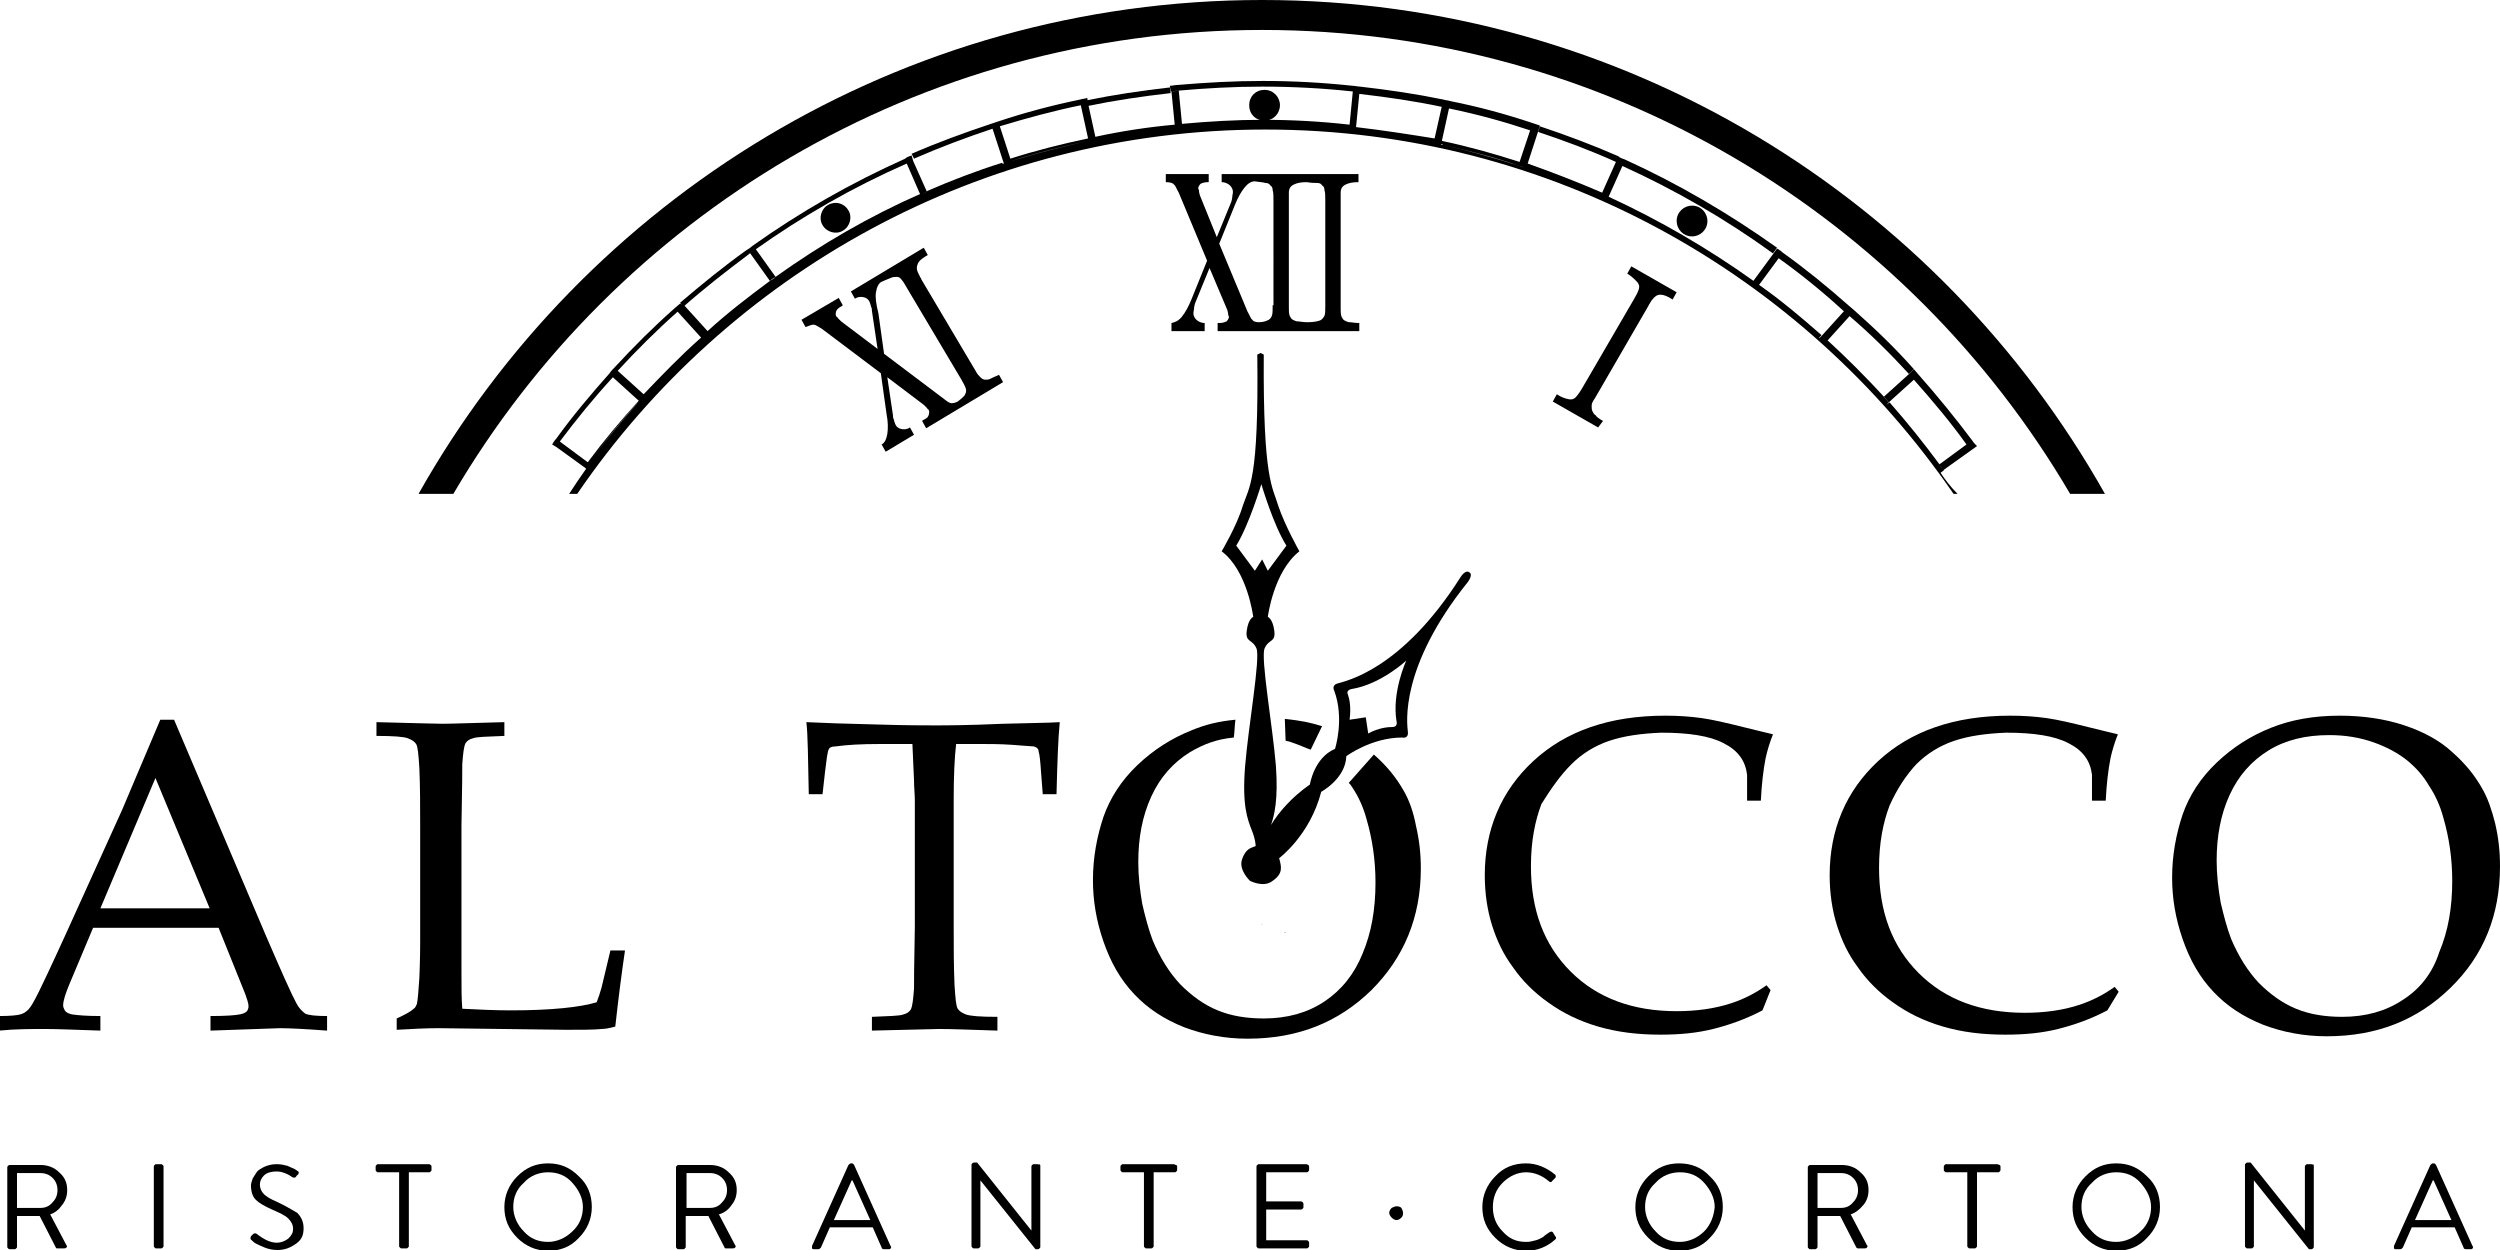 <?xml version="1.0" encoding="utf-8"?>
<!-- Generator: Adobe Illustrator 25.1.0, SVG Export Plug-In . SVG Version: 6.00 Build 0)  -->
<svg version="1.1" id="Livello_1" xmlns="http://www.w3.org/2000/svg" xmlns:xlink="http://www.w3.org/1999/xlink" x="0px" y="0px"
	 viewBox="0 0 308.8 154.4" style="enable-background:new 0 0 308.8 154.4;" xml:space="preserve">
<path d="M197,49.2l6.6-11.4c0,0,0,0,0.1-0.2c0.1-0.1,0.2-0.4,0.4-0.6c0.3-0.4,0.6-0.6,1-0.6c0.4,0,0.9,0.2,1.5,0.6l0.5-0.9l-5.6-3.2
	l-0.5,0.9c0.5,0.3,0.8,0.6,1,0.8c0.2,0.2,0.3,0.3,0.4,0.5c0.1,0.2,0.1,0.4,0,0.7s-0.3,0.7-0.6,1.2L195.4,48
	c-0.3,0.5-0.6,0.9-0.8,1.1c-0.2,0.2-0.5,0.3-0.9,0.2c-0.4-0.1-0.8-0.2-1.4-0.6l-0.5,0.9l5.6,3.2L198,52c-0.5-0.3-0.8-0.5-0.9-0.7
	c-0.2-0.1-0.3-0.3-0.4-0.5c-0.1-0.2-0.1-0.4-0.1-0.7C196.6,49.9,196.7,49.6,197,49.2z"/>
<path d="M101.5,40.6l7.3,5.5l0.7,5c0.2,1,0.2,1.9,0.1,2.5c-0.1,0.6-0.3,1.1-0.7,1.3l0.5,0.9l3.5-2.1l-0.5-0.9
	c-0.4,0.3-1.1,0.3-1.5,0c-0.3-0.2-0.4-0.6-0.5-1c-0.1-0.2-0.1-0.3-0.1-0.5l-0.7-4.7l4.5,3.4c0.1,0.1,0.2,0.2,0.4,0.4
	c0.1,0.2,0.2,0.2,0.2,0.2c0.1,0.2,0.1,0.4,0,0.7s-0.3,0.4-0.7,0.6l-0.1,0.1l0.5,0.9l9.5-5.7l-0.5-0.9c-0.5,0.2-0.9,0.4-1.1,0.5
	c-0.2,0.1-0.4,0.1-0.6,0.1c-0.2,0-0.4-0.1-0.6-0.3c-0.2-0.2-0.4-0.4-0.6-0.8l-6.7-11.3c0,0,0-0.1-0.1-0.2c-0.1-0.2-0.2-0.4-0.3-0.6
	c-0.2-0.4-0.2-0.8,0-1.2s0.7-0.7,1.2-1l-0.5-0.9l-9,5.4l0.5,0.9c0.4-0.3,1.1-0.3,1.5,0c0.3,0.2,0.4,0.6,0.5,1
	c0.1,0.2,0.1,0.3,0.1,0.5l0.7,4.7l-4.5-3.4c-0.1-0.1-0.2-0.2-0.4-0.4c-0.1-0.2-0.2-0.2-0.2-0.2c-0.1-0.2-0.1-0.4,0-0.7
	c0.1-0.2,0.3-0.4,0.7-0.6l0.1-0.1l-0.5-0.9l-4.6,2.7l0.5,0.9c0.5-0.2,0.8-0.3,1-0.3C100.7,40.1,101,40.3,101.5,40.6z M108.2,36.1
	c0.1-0.6,0.3-1.1,0.7-1.3c0.5-0.2,0.9-0.4,1.2-0.5c0.2-0.1,0.5-0.1,0.7-0.1c0.2,0,0.4,0.1,0.6,0.4c0.2,0.2,0.4,0.6,0.7,1.1l6.6,11.1
	c0.3,0.5,0.5,0.9,0.6,1.2c0.1,0.3,0,0.6-0.2,0.9c-0.2,0.2-0.4,0.4-0.8,0.7c-0.4,0.2-0.6,0.2-0.8,0.2c-0.2,0-0.5-0.2-1-0.6l-7.3-5.5
	l-0.7-5C108.2,37.5,108.1,36.7,108.2,36.1z"/>
<path d="M165.6,24.5c0-0.2,0-0.4,0-0.7c0-0.5,0.2-0.8,0.6-1c0.4-0.2,0.9-0.3,1.6-0.3v-1h-16.9v1c0.5,0,1.1,0.3,1.3,0.8
	c0.2,0.4,0,0.8,0,1.1c0,0.2-0.1,0.4-0.1,0.5l-1.8,4.4l-2.1-5.2c0-0.1-0.1-0.3-0.1-0.5c0-0.2-0.1-0.3-0.1-0.3c0-0.2,0.1-0.4,0.3-0.6
	c0.2-0.1,0.5-0.2,0.9-0.2h0.1v-1h-5.3v1c0.5,0,0.9,0.1,1,0.3c0.2,0.1,0.3,0.5,0.6,1l3.5,8.4l-1.9,4.7c-0.4,1-0.8,1.7-1.2,2.2
	c-0.4,0.5-0.8,0.7-1.3,0.8v1h4.1v-1c-0.5,0-1.1-0.3-1.3-0.8c-0.2-0.4,0-0.8,0-1.1c0-0.2,0.1-0.4,0.1-0.5l1.8-4.4l2.2,5.2
	c0,0.1,0.1,0.3,0.1,0.5c0,0.2,0.1,0.3,0.1,0.3c0,0.2-0.1,0.4-0.3,0.6c-0.2,0.1-0.5,0.2-0.9,0.2h-0.2v1h17.5v-1
	c-0.6,0-0.9-0.1-1.2-0.1c-0.2,0-0.4-0.1-0.6-0.2c-0.2-0.1-0.3-0.3-0.4-0.5c-0.1-0.3-0.1-0.6-0.1-1V24.7
	C165.6,24.8,165.6,24.7,165.6,24.5z M157.2,37.7c0,0.6,0,1.1-0.1,1.3c-0.1,0.3-0.3,0.5-0.6,0.6c-0.2,0.1-0.6,0.2-1,0.2
	c-0.4,0-0.7-0.1-0.8-0.3c-0.2-0.1-0.3-0.5-0.6-1l-3.5-8.4l1.9-4.7c0.4-1,0.8-1.7,1.2-2.2c0.4-0.5,0.8-0.8,1.3-0.8
	c0.6,0.1,1,0.1,1.3,0.2c0.3,0,0.5,0.1,0.6,0.3c0.2,0.1,0.3,0.3,0.3,0.6c0.1,0.3,0.1,0.7,0.1,1.3V37.7z M163.7,37.7
	c0,0.6,0,1.1-0.1,1.3s-0.3,0.5-0.6,0.6c-0.3,0.1-0.8,0.2-1.5,0.2c-0.6,0-0.9-0.1-1.2-0.1c-0.2,0-0.4-0.1-0.6-0.2
	c-0.2-0.1-0.3-0.3-0.4-0.5c-0.1-0.3-0.1-0.6-0.1-1V24.7c0,0,0-0.1,0-0.2c0-0.2,0-0.4,0-0.7c0-0.5,0.2-0.8,0.6-1
	c0.4-0.2,0.9-0.3,1.6-0.3c0.6,0.1,1,0.1,1.3,0.1c0.3,0,0.5,0.1,0.6,0.3c0.2,0.1,0.3,0.3,0.3,0.6c0.1,0.3,0.1,0.7,0.1,1.3V37.7z"/>
<path d="M158.1,13c0-1-0.8-1.9-1.9-1.9s-1.9,0.8-1.9,1.9s0.8,1.9,1.9,1.9S158.1,14,158.1,13z"/>
<path d="M235.8,46.2l0.6-0.6c-2.3-2.6-4.8-5-7.4-7.3c-0.2-0.2-0.5-0.4-0.7-0.6l0,0c-2.6-2.3-5.3-4.5-8.1-6.5l-0.2,0.3l0.2-0.3
	c-0.2-0.2-0.5-0.4-0.7-0.5l-0.5,0.7c0,0,0,0,0,0l-2.5,3.4c0.2,0.2,0.5,0.4,0.7,0.5l2.5-3.4c0,0-0.1-0.1-0.1-0.1c0,0,0.1,0.1,0.1,0.1
	l0,0c2.8,2,5.5,4.2,8,6.5l0.3-0.3l-0.3,0.3c0.2,0.2,0.5,0.4,0.7,0.6l0,0C231.1,41.3,233.5,43.7,235.8,46.2z"/>
<g>
	<path d="M144.6,11.5l-0.1-0.7c-3.5,0.4-6.9,0.9-10.3,1.6l0.1,0.7C137.7,12.4,141.1,11.9,144.6,11.5z"/>
	<path d="M239.7,58.4L239.7,58.4l0.4-0.3c-0.2-0.2-0.4-0.5-0.5-0.7l-0.4,0.3c0,0,0,0,0,0l0.4-0.3c-2-2.7-4-5.2-6.2-7.7L233,50
		c0.7,0.8,1.3,1.5,2,2.3c-0.7-0.8-1.3-1.6-2-2.3c-0.2-0.2-0.4-0.5-0.6-0.7l0,0c0.2,0.2,0.4,0.5,0.6,0.7l0.3-0.3
		c-0.2-0.2-0.4-0.5-0.6-0.7l0,0c-2.2-2.4-4.6-4.8-7-7l-0.3,0.3c0,0,0,0,0,0c-0.2-0.2-0.5-0.4-0.7-0.6c-0.8-0.7-1.6-1.4-2.5-2.1
		c0.8,0.7,1.7,1.4,2.5,2.1l0.3-0.3c-2.5-2.2-5-4.3-7.7-6.2l-0.2,0.3l0.2-0.3c-0.2-0.2-0.5-0.4-0.7-0.5l0,0
		c-5.6-4-11.6-7.5-17.9-10.4l-0.2,0.4c0,0,0,0,0.1,0c0,0,0,0-0.1,0c-0.1-0.1-0.3-0.1-0.4-0.2c0.1,0.1,0.3,0.1,0.4,0.2l0.2-0.4
		c0,0,0,0,0,0l1.7-3.8c6.6,3,12.8,6.6,18.6,10.8l0.5-0.7c-5.9-4.2-12.2-7.9-18.8-10.9l0,0c-0.3-0.1-0.6-0.2-0.8-0.4l0,0
		c-3.2-1.4-6.4-2.6-9.7-3.7l-0.2,0.7c3.3,1.1,6.5,2.3,9.6,3.7l-1.7,3.8c0,0,0,0,0,0l-0.2,0.4l0,0l0.2-0.4c-3-1.3-6.1-2.5-9.2-3.6
		l0,0c0,0,0,0,0,0l1.3-4c0,0,0,0,0,0l0.2-0.7c-0.3-0.1-0.6-0.2-0.9-0.3l-0.1,0.4l0.1-0.4c-3.3-1.1-6.6-2-10.1-2.7l0,0
		c-0.3-0.1-0.6-0.1-0.9-0.2l0,0c-3.4-0.7-6.8-1.2-10.3-1.6l0,0c-0.3,0-0.6-0.1-0.9-0.1l0,0.3l0-0.3c-3.7-0.4-7.4-0.6-11.1-0.6
		c-3.6,0-7.1,0.2-10.6,0.5v0c-0.3,0-0.6,0.1-0.9,0.1l0.1,0.7c0.3,0,0.6-0.1,0.9-0.1l0-0.2l0,0.2c3.4-0.3,6.9-0.5,10.4-0.5
		c3.8,0,7.5,0.2,11.2,0.6l-0.4,4.1c0,0,0,0,0,0l0,0.4c0.3,0,0.6,0.1,0.9,0.1v0c0,0,0,0,0,0c-0.3,0-0.6-0.1-0.9-0.1l0-0.4
		c-3.5-0.4-7.1-0.6-10.7-0.6c-3.4,0-6.7,0.2-10,0.5l-0.4-4.1c-0.3,0-0.6,0.1-0.9,0.1l0.4,4.1c0,0,0,0,0,0l0,0
		c-3.3,0.3-6.6,0.8-9.8,1.5l-0.9-4.1c-0.1,0-0.1,0-0.2,0c0.1,0,0.1,0,0.2,0l-0.1-0.7c-0.3,0.1-0.6,0.1-0.9,0.2l0.1,0.4l-0.1-0.4
		c-3.4,0.7-6.8,1.6-10.1,2.7l0,0c-0.3,0.1-0.6,0.2-0.9,0.3l0,0.1l0-0.1c-3.3,1.1-6.6,2.3-9.8,3.7l0.3,0.6c3.2-1.4,6.4-2.6,9.7-3.7
		l0,0c0.3-0.1,0.6-0.2,0.9-0.3l0,0c-0.3,0.1-0.6,0.2-0.9,0.3l1.3,4c0.3-0.1,0.6-0.2,0.9-0.3l-1.3-4c3.3-1,6.6-1.9,10-2.6l0,0
		c0,0,0,0,0,0l0.9,4.1l0.1,0.3c0.3-0.1,0.6-0.1,0.9-0.2v0c3.2-0.6,6.5-1.1,9.8-1.5c-3.3,0.3-6.6,0.8-9.8,1.5
		c-0.3,0.1-0.6,0.1-0.9,0.2c-3.2,0.7-6.4,1.5-9.6,2.5l0,0c3.1-1,6.3-1.8,9.6-2.5l-0.1-0.3c-3.3,0.7-6.5,1.5-9.6,2.5l0,0
		c-0.3,0.1-0.6,0.2-0.9,0.3l0.1,0.3c0,0,0,0,0,0c-3.2,1-6.2,2.2-9.3,3.5c-0.3,0.1-0.6,0.3-0.8,0.4c-5.1,2.3-10,4.9-14.6,8
		c4.6-3,9.5-5.7,14.6-8l-0.1-0.2c-6.4,2.8-12.4,6.3-18,10.3l0.1,0.1l-0.1-0.1c-0.2,0.2-0.5,0.4-0.7,0.5c0.2-0.2,0.5-0.4,0.7-0.5
		l-2.5-3.5c-0.2,0.2-0.5,0.4-0.7,0.5l2.5,3.5c-2.7,2-5.3,4-7.7,6.2v0l0,0l-2.9-3.2c-0.2,0.1-0.3,0.3-0.5,0.4
		c0.2-0.1,0.3-0.3,0.5-0.4L84,37.5c-0.2,0.2-0.5,0.4-0.7,0.6l0,0c-2.6,2.3-5.1,4.8-7.4,7.3l0,0c-0.2,0.2-0.4,0.4-0.6,0.7l0,0
		c-2.3,2.6-4.6,5.3-6.6,8.1l0,0c-0.2,0.2-0.4,0.5-0.5,0.7l0.5,0.3c0,0,0,0,0,0l3.6,2.6c0.2-0.2,0.3-0.5,0.5-0.7l0,0
		c-0.2,0.2-0.4,0.5-0.5,0.7l0.1,0.1c0,0,0,0,0,0c-0.7,1-1.4,2-2.1,3.1h1c18.5-27.1,49.7-45,85-45c35.3,0,66.4,17.9,85,45h0.5
		C240.9,60.1,240.3,59.3,239.7,58.4z M199.6,20.1c0.2,0.1,0.4,0.2,0.6,0.3C200,20.3,199.8,20.2,199.6,20.1L199.6,20.1z M135.2,17.1
		c-0.1,0-0.2,0.1-0.4,0.1C135,17.2,135.1,17.1,135.2,17.1L135.2,17.1L135.2,17.1z M83.7,38.5C83.7,38.5,83.7,38.5,83.7,38.5
		l-0.2-0.2L83.7,38.5z M72.6,57.1l-3.5-2.6c0,0,0,0,0,0L69,54.5l0.1,0.1c2.1-2.8,4.3-5.5,6.6-8l0,0c0.1-0.1,0.2-0.2,0.3-0.3
		c-0.1,0.1-0.2,0.2-0.3,0.3l3.2,2.9C76.7,51.9,74.6,54.4,72.6,57.1z M79,49.5C79,49.5,79,49.5,79,49.5c-2.2,2.5-4.3,5-6.3,7.7
		c-0.1,0.1-0.2,0.3-0.3,0.4c0.1-0.1,0.2-0.3,0.3-0.4l0,0C74.7,54.5,76.8,51.9,79,49.5L79,49.5z M86.6,41.7c-2.5,2.2-4.8,4.6-7.1,7
		l0.1,0.1l0,0l-0.1-0.1c-0.2,0.2-0.4,0.5-0.6,0.7l0.1,0.1l-0.1-0.1c0.2-0.2,0.4-0.5,0.6-0.7l-3.2-2.9l0,0l-0.2-0.2l0.2,0.2
		c2.3-2.5,4.8-5,7.4-7.3L86.6,41.7L86.6,41.7L86.6,41.7z M95.1,35L95.1,35L95.1,35L95.1,35C95.1,35,95.1,35,95.1,35z M146,15.9
		l0-0.3c0,0,0,0,0,0L146,15.9C146,15.9,146,15.9,146,15.9z M167.5,15.7L167.5,15.7C167.5,15.7,167.5,15.7,167.5,15.7l0.4-4.1
		c-0.3,0-0.6-0.1-0.9-0.1v0c0.3,0,0.6,0.1,0.9,0.1l0,0c3.5,0.4,6.9,0.9,10.2,1.6l0,0c0.3,0.1,0.6,0.1,0.9,0.2l0,0
		c3.4,0.7,6.7,1.6,10,2.7l0,0c0.1,0,0.2,0.1,0.3,0.1c-0.1,0-0.2-0.1-0.3-0.1l-1.3,3.9c0.1,0,0.2,0.1,0.3,0.1c-0.1,0-0.2-0.1-0.3-0.1
		v0c-3.1-1-6.3-1.9-9.6-2.6l0.9-4.1c-0.3-0.1-0.6-0.1-0.9-0.2l-0.9,4C174.1,16.6,170.9,16.1,167.5,15.7z M177.3,17.3
		c0.3,0.1,0.6,0.1,0.9,0.2l0,0C177.9,17.4,177.6,17.3,177.3,17.3L177.3,17.3z M187.7,20.5c-3.1-1-6.3-1.9-9.5-2.6
		c-0.1,0-0.2,0-0.2-0.1c0.1,0,0.2,0,0.2,0.1l0,0C181.4,18.6,184.5,19.4,187.7,20.5L187.7,20.5c0.2,0,0.3,0.1,0.5,0.2
		C188,20.6,187.8,20.5,187.7,20.5z M216.3,35C216.3,35,216.3,35,216.3,35C216.3,35,216.3,35,216.3,35C216.3,35,216.3,35,216.3,35
		L216.3,35L216.3,35z M217.1,35.6c-0.1-0.1-0.2-0.2-0.4-0.3C216.8,35.4,217,35.5,217.1,35.6L217.1,35.6z"/>
</g>
<path d="M123.9,20.4l-0.1-0.3c-3.2,1-6.3,2.2-9.3,3.5l0.1,0.2C117.7,22.6,120.8,21.4,123.9,20.4z"/>
<path d="M155.9,114.1C155.8,114.1,155.8,114.1,155.9,114.1c-0.1,0.1,0,0.1,0,0.1C155.9,114.2,155.9,114.2,155.9,114.1
	C155.9,114.1,155.9,114.1,155.9,114.1z"/>
<path d="M158.7,115.1c0,0.1,0,0.1,0,0.1s0,0,0.1,0C158.8,115.2,158.7,115.1,158.7,115.1z"/>
<path d="M112.6,19.2c-0.3,0.1-0.6,0.2-0.8,0.4l0,0c-6.7,3-13,6.6-18.9,10.8l0,0c-0.2,0.2-0.5,0.4-0.7,0.5l0,0
	c-2.8,2-5.5,4.2-8.2,6.5l0.4,0.5c2.6-2.3,5.3-4.4,8.1-6.5l0,0c0.2-0.2,0.5-0.4,0.7-0.5l0,0c5.9-4.2,12.2-7.8,18.8-10.7l1.7,3.9
	c0.3-0.1,0.6-0.3,0.8-0.4l-1.7-3.8c-0.3,0.1-0.5,0.2-0.8,0.3c0.3-0.1,0.5-0.2,0.8-0.3L112.6,19.2z M112,20.2l-0.1-0.3L112,20.2
	C112,20.2,112,20.2,112,20.2z"/>
<path d="M113.8,24l0.1,0.2c0.3-0.1,0.6-0.3,0.8-0.4l-0.1-0.2C114.3,23.8,114,23.9,113.8,24z"/>
<path d="M243.6,54.4L243.6,54.4c-2.1-2.8-4.3-5.5-6.6-8.1l0,0c-0.2-0.2-0.4-0.5-0.6-0.7l-0.6,0.6c0,0,0,0,0,0l-3.1,2.8
	c0.2,0.2,0.4,0.5,0.6,0.7l3.1-2.8c0,0,0,0,0,0l0,0c2.3,2.6,4.5,5.2,6.5,8l-3.4,2.5c0.2,0.2,0.4,0.5,0.5,0.7l3.5-2.5c0,0,0,0,0,0
	l0.7-0.5C244,54.9,243.8,54.7,243.6,54.4z"/>
<path d="M224.7,41.8c0.2,0.2,0.5,0.4,0.7,0.6l0.3-0.3c0,0,0,0,0,0l2.8-3.1c-0.2-0.2-0.5-0.4-0.7-0.6l-2.8,3.1
	c0.2,0.2,0.4,0.3,0.6,0.5c-0.2-0.2-0.4-0.3-0.6-0.5L224.7,41.8z"/>
<path d="M207.1,27.3c0,1,0.8,1.9,1.9,1.9c1,0,1.9-0.8,1.9-1.9c0-1-0.8-1.9-1.9-1.9C208,25.4,207.1,26.2,207.1,27.3z"/>
<path d="M102.3,25.3c-0.9,0.5-1.2,1.7-0.7,2.5c0.5,0.9,1.7,1.2,2.5,0.7c0.9-0.5,1.2-1.7,0.7-2.5C104.3,25.1,103.2,24.8,102.3,25.3z"
	/>
<path d="M155.9,3.7c42.5,0,79.7,23,99.8,57.3h4.3C239.5,24.6,200.6,0,155.9,0C111.2,0,72.2,24.6,51.7,61H56
	C76.1,26.7,113.4,3.7,155.9,3.7z"/>
<path d="M36.6,123.9c-0.6-1.1-1.8-3.8-3.7-8.2L21.5,88.9h-1.7c-2.4,5.7-4,9.4-4.7,11.1L8.3,115c-2,4.4-3.2,6.9-3.5,7.5
	c-0.6,1.2-1,1.9-1.3,2.2c-0.3,0.3-0.6,0.5-1,0.6c-0.3,0.1-1.2,0.2-2.6,0.2v1.8c2-0.2,3.9-0.2,5.7-0.2c1.5,0,3.8,0.1,6.8,0.2v-1.8
	c-1.7,0-2.8-0.1-3.5-0.2c-0.4-0.1-0.7-0.2-0.9-0.5c-0.1-0.2-0.2-0.4-0.2-0.6c0-0.6,0.3-1.5,0.8-2.7l2.9-6.9H27l3.3,8.2
	c0.2,0.6,0.4,1.1,0.4,1.5c0,0.2-0.1,0.5-0.2,0.6c-0.2,0.2-0.4,0.3-0.9,0.4s-1.6,0.2-3.6,0.2v1.8l8.6-0.3c1.1,0,3.1,0.1,5.8,0.3v-1.8
	c-1.4,0-2.3-0.1-2.7-0.3C37.3,124.9,36.9,124.5,36.6,123.9z M12.4,112.2l6.8-16.1l6.7,16.1H12.4z"/>
<path d="M74.3,122c-0.2,0.7-0.4,1.3-0.6,1.8c-2,0.6-5.5,1-10.6,1c-2,0-4-0.1-6-0.2c-0.1-1.2-0.1-2.7-0.1-4.6v-18
	c0.1-4.7,0.1-7.2,0.1-7.6c0.1-1.4,0.2-2.2,0.4-2.6c0.2-0.3,0.5-0.5,0.9-0.6c0.5-0.2,1.7-0.2,3.9-0.3v-1.7c-4,0.1-6.5,0.2-7.7,0.2
	c-1,0-3.7-0.1-8.1-0.2v1.7c2.1,0,3.4,0.1,3.9,0.3c0.5,0.2,0.8,0.4,1,0.7c0.2,0.3,0.3,1.3,0.4,3c0.1,2.3,0.1,4.7,0.1,7.1v14.4
	c0,0.5,0,1.9-0.1,4.4c-0.1,1.6-0.2,2.7-0.3,3.2c-0.1,0.2-0.2,0.5-0.4,0.6c-0.3,0.3-1,0.7-2.1,1.2v1.4c1.8-0.1,3.5-0.2,5.2-0.2
	l15.8,0.2c1.9,0,3.4,0,4.3-0.1c0.4,0,1-0.1,1.7-0.3c0.4-3.6,0.8-6.7,1.2-9.4h-1.8L74.3,122z"/>
<path d="M115.4,89.6c-1.1,0-3.4,0-6.7-0.1c-4.2-0.1-7.2-0.2-9.1-0.3c0.2,1.6,0.2,4.6,0.3,8.9h1.7l0.3-2.7c0.2-1.6,0.3-2.6,0.5-2.9
	c0.1-0.2,0.4-0.3,0.8-0.3c1.4-0.2,3.2-0.3,5.5-0.3h4l0.2,4.5c0,0.9,0.1,1.7,0.1,2.5v15.6c-0.1,4.7-0.1,7.2-0.1,7.6
	c-0.1,1.4-0.2,2.2-0.4,2.6c-0.2,0.3-0.5,0.5-0.9,0.6c-0.5,0.2-1.8,0.2-3.9,0.3v1.7c4.9-0.1,7.6-0.2,8.3-0.2c1.6,0,4,0.1,7.2,0.2
	v-1.7c-2.1,0-3.4-0.1-3.9-0.3c-0.5-0.2-0.8-0.4-1-0.7c-0.2-0.3-0.3-1.3-0.4-3c-0.1-2.3-0.1-4.7-0.1-7.1V98.8c0-2.9,0.1-5.2,0.3-6.9
	h3.3c0.9,0,2.1,0,3.6,0.1c1.5,0.1,2.4,0.2,2.7,0.2c0.2,0.1,0.3,0.1,0.4,0.2c0.1,0.1,0.2,0.2,0.2,0.5c0.1,0.2,0.2,1.1,0.3,2.6
	l0.2,2.6h1.7c0.1-3.9,0.2-6.9,0.4-8.9c-1.5,0.1-3.8,0.1-7,0.2C119.4,89.6,116.6,89.6,115.4,89.6z"/>
<path d="M194.1,94.4c1.3-1.3,2.9-2.3,4.7-2.9c1.8-0.6,3.9-0.9,6.4-1c3.4,0,6,0.4,7.7,1.3c1.8,0.9,2.7,2.2,2.9,3.9l0,3.2h1.7
	c0.1-2,0.3-3.8,0.6-5.3c0.2-0.9,0.5-1.9,0.9-2.9c-0.4-0.1-1.7-0.4-3.7-0.9c-2-0.5-3.7-0.9-5.1-1.1c-1.4-0.2-2.9-0.3-4.5-0.3
	c-6.9,0-12.3,1.9-16.3,5.6c-4,3.7-6,8.5-6,14.1c0,2.2,0.3,4.3,0.9,6.2c0.6,1.9,1.4,3.6,2.6,5.2c1.1,1.6,2.6,3.1,4.3,4.3
	c1.8,1.3,3.8,2.3,6.2,3c2.4,0.7,4.9,1,7.7,1c2.4,0,4.5-0.2,6.5-0.7c2-0.5,4-1.2,6.1-2.3l1-2.5l-0.5-0.6c-1.4,1-2.8,1.7-4.3,2.2
	c-2.1,0.7-4.4,1-6.8,1c-5.4,0-9.8-1.6-13.1-4.9c-3.3-3.3-4.9-7.6-4.9-13c0-3.1,0.5-5.6,1.3-7.7C191.6,97.4,192.7,95.8,194.1,94.4z"
	/>
<path d="M261.7,122.5l-0.5-0.6c-1.4,1-2.8,1.7-4.3,2.2c-2.1,0.7-4.4,1-6.8,1c-5.4,0-9.8-1.6-13.1-4.9c-3.3-3.3-4.9-7.6-4.9-13
	c0-3.1,0.5-5.6,1.3-7.7c0.9-2,2-3.7,3.3-5.1c1.3-1.3,2.9-2.3,4.7-2.9c1.8-0.6,3.9-0.9,6.4-1c3.4,0,6,0.4,7.7,1.3
	c1.8,0.9,2.7,2.2,2.9,3.9l0,3.2h1.7c0.1-2,0.3-3.8,0.6-5.3c0.2-0.9,0.5-1.9,0.9-2.9c-0.4-0.1-1.7-0.4-3.7-0.9
	c-2-0.5-3.7-0.9-5.1-1.1c-1.4-0.2-2.9-0.3-4.5-0.3c-6.9,0-12.3,1.9-16.3,5.6c-4,3.7-6,8.5-6,14.1c0,2.2,0.3,4.3,0.9,6.2
	c0.6,1.9,1.4,3.6,2.6,5.2c1.1,1.6,2.6,3.1,4.3,4.3c1.8,1.3,3.8,2.3,6.2,3c2.4,0.7,4.9,1,7.7,1c2.4,0,4.5-0.2,6.5-0.7
	c2-0.5,4-1.2,6.1-2.3L261.7,122.5z"/>
<path d="M308.8,107c0-1.9-0.2-3.6-0.6-5.3c-0.4-1.6-0.9-3.1-1.6-4.3c-0.9-1.6-2.1-3.1-3.7-4.5c-1.5-1.4-3.5-2.5-5.9-3.3
	c-2.4-0.8-5.1-1.2-8-1.2c-3.2,0-6,0.5-8.5,1.5c-2.5,1-4.7,2.4-6.7,4.3c-2,1.9-3.4,4.1-4.2,6.4c-0.8,2.4-1.3,5-1.3,7.8
	c0,2.5,0.4,5,1.3,7.6c0.9,2.6,2.1,4.7,3.8,6.5c1.7,1.8,3.7,3.1,6.2,4.1c2.4,0.9,5,1.4,7.8,1.4c6.2,0,11.2-2,15.3-6
	C306.8,118,308.8,113,308.8,107z M296.8,123.5c-2.1,1.4-4.6,2.1-7.5,2.1c-2.1,0-4-0.3-5.7-1c-1.7-0.7-3.2-1.8-4.6-3.2
	c-1.4-1.5-2.5-3.3-3.4-5.4c-0.5-1.3-0.9-2.8-1.3-4.5c-0.3-1.7-0.5-3.5-0.5-5.2c0-3,0.5-5.7,1.6-8.1c1.1-2.4,2.7-4.2,4.8-5.5
	c2.1-1.3,4.6-1.9,7.5-1.9c2,0,3.8,0.3,5.5,0.9c1.7,0.6,3.1,1.4,4.1,2.2c1.1,0.9,2,1.9,2.7,3.1c0.8,1.2,1.4,2.5,1.8,4
	c0.7,2.4,1.1,5,1.1,7.8c0,3.3-0.5,6.2-1.6,8.8C300.5,120.1,299,122.1,296.8,123.5z"/>
<path d="M180.4,71.3c-7.3,11.5-14.2,12.8-15.1,13.1c-0.9,0.2-0.5,0.9-0.5,0.9c1.3,3.5,0.1,7.2,0.1,7.2c-2.6,1.1-3.1,4.4-3.1,4.4
	c-2.3,1.6-3.9,3.5-4.8,5c0.4-1.2,0.9-3.1,0.6-7.3c-0.4-4.9-1.9-13.3-1.4-14.5c0.5-1.2,1.4-0.7,1.2-2.2c-0.2-1.5-0.8-1.7-0.8-1.7
	s0.7-5.6,3.9-8.1c0,0-1.8-3.2-2.6-5.6c-0.7-2.4-1.9-3.1-1.8-18.7l-0.4-0.2l-0.4,0.2c0.2,15.6-1,16.3-1.8,18.7
	c-0.7,2.4-2.6,5.6-2.6,5.6c3.2,2.4,3.9,8.1,3.9,8.1s-0.6,0.2-0.8,1.7c-0.2,1.5,0.7,1,1.2,2.2c0.5,1.2-1,9.6-1.4,14.5
	c-0.4,4.9,0.3,6.6,0.8,7.9c0.5,1.2,0.5,2,0.5,2s-0.2,0.1-0.5,0.2c-0.5,0.2-0.9,0.6-1.2,1.5c-0.4,1.3,1,2.6,1,2.6s1.7,0.9,2.8,0
	c1.3-0.9,1.1-1.7,0.8-2.8c0,0,3.8-2.8,5.2-8.2c0,0,3-1.6,3.1-4.4c0,0,3.1-2.3,6.9-2.3c0,0,0.8,0.2,0.7-0.7c-0.1-1-1.1-7.9,7.4-18.5
	c0,0,0.7-0.9,0.2-1.2C181,70.3,180.4,71.3,180.4,71.3z M155,70.5l-2.3-3.1c1.6-2.6,3.1-7.6,3.1-7.6s1.5,5.1,3.1,7.6l-2.3,3.1
	l-0.7-1.4L155,70.5z M172.5,89.1c0,0,0.2,0.7-0.5,0.7c-0.6,0-1.7,0.1-3,0.8l-0.3-2l-2,0.3c0.2-1.5,0-2.5-0.2-3.1
	c-0.3-0.6,0.5-0.7,0.5-0.7c3.6-0.6,6.7-3.5,6.7-3.5S171.9,85.5,172.5,89.1z"/>
<path d="M158.8,91.5c0.6,0.1,0.7,0.2,1.3,0.4c0.6,0.2,1.2,0.5,1.8,0.7l1.4-2.9c-1.6-0.5-2.7-0.7-4.6-0.9L158.8,91.5z"/>
<path d="M163.2,89.8C163.4,89.8,163.1,89.7,163.2,89.8L163.2,89.8z"/>
<path d="M169.7,93.2C169.8,93.3,169.7,93.2,169.7,93.2L169.7,93.2z"/>
<path d="M173.4,97.7c-0.9-1.6-2.1-3.1-3.7-4.5l-3.1,3.5c0.2,0.2,0.2,0.2,0.4,0.5c0.8,1.2,1.4,2.5,1.8,4c0.7,2.4,1.1,5,1.1,7.8
	c0,3.3-0.5,6.2-1.6,8.8c-1,2.5-2.6,4.5-4.7,5.9c-2.1,1.4-4.6,2.1-7.5,2.1c-2.1,0-4-0.3-5.7-1c-1.7-0.7-3.2-1.8-4.6-3.2
	c-1.4-1.5-2.5-3.3-3.4-5.4c-0.5-1.3-0.9-2.8-1.3-4.5c-0.3-1.7-0.5-3.5-0.5-5.2c0-3,0.5-5.7,1.6-8.1c1.1-2.4,2.7-4.2,4.8-5.5
	c1.7-1,3.3-1.6,5.4-1.8c0.1-0.7,0.1-1.5,0.2-2.2c-2.1,0.2-3.7,0.6-5.4,1.3c-2.5,1-4.7,2.4-6.7,4.3c-2,1.9-3.4,4.1-4.2,6.4
	c-0.8,2.4-1.3,5-1.3,7.8c0,2.5,0.4,5,1.3,7.6c0.9,2.6,2.1,4.7,3.8,6.5c1.7,1.8,3.7,3.1,6.2,4.1c2.4,0.9,5,1.4,7.8,1.4
	c6.2,0,11.2-2,15.3-6c4-4,6.1-9,6.1-15c0-1.9-0.2-3.6-0.6-5.3C174.6,100.4,174.1,98.9,173.4,97.7z"/>
<path d="M7.7,148.8c0.4-0.5,0.6-1.1,0.6-1.8c0-0.9-0.3-1.6-1-2.2c-0.6-0.6-1.4-0.9-2.3-0.9H1.2c-0.1,0-0.1,0-0.2,0.1
	c-0.1,0.1-0.1,0.1-0.1,0.2v9.8c0,0.1,0,0.1,0.1,0.2c0.1,0.1,0.1,0.1,0.2,0.1h0.6c0.1,0,0.1,0,0.2-0.1c0.1-0.1,0.1-0.1,0.1-0.2v-3.8
	h2.8l2,3.9c0,0.1,0.1,0.1,0.2,0.1h0.8c0.1,0,0.2,0,0.3-0.1c0.1-0.1,0.1-0.2,0-0.3l-2-3.8C6.8,149.8,7.3,149.4,7.7,148.8z M5,149.2
	H2.1v-4.3H5c0.6,0,1.1,0.2,1.5,0.6c0.4,0.4,0.6,0.9,0.6,1.5c0,0.6-0.2,1.1-0.6,1.5C6.1,149,5.6,149.2,5,149.2z"/>
<path d="M19.9,143.8h-0.6c-0.1,0-0.1,0-0.2,0.1c-0.1,0.1-0.1,0.1-0.1,0.2v9.8c0,0.1,0,0.1,0.1,0.2c0.1,0.1,0.1,0.1,0.2,0.1h0.6
	c0.1,0,0.1,0,0.2-0.1c0.1-0.1,0.1-0.1,0.1-0.2v-9.8c0-0.1,0-0.1-0.1-0.2C20.1,143.9,20,143.8,19.9,143.8z"/>
<path d="M34.1,148.4c-0.7-0.3-1.2-0.6-1.5-0.9c-0.3-0.3-0.5-0.7-0.5-1.2c0-0.4,0.2-0.8,0.5-1.1c0.3-0.3,0.8-0.5,1.6-0.5
	c0.5,0,1.2,0.2,1.9,0.7c0.2,0.1,0.4,0.1,0.5-0.1c0,0,0-0.1,0.1-0.1c0-0.1,0.1-0.1,0.1-0.1c0.1-0.1,0.1-0.3,0.1-0.3
	c0-0.1-0.1-0.1-0.2-0.2l-0.3-0.2c-0.2-0.1-0.5-0.2-0.9-0.4c-0.4-0.1-0.8-0.2-1.3-0.2c-0.6,0-1,0.1-1.5,0.3c-0.4,0.2-0.8,0.4-1,0.7
	c-0.2,0.3-0.4,0.6-0.5,0.8c-0.1,0.3-0.2,0.6-0.2,0.8c0,0.8,0.2,1.4,0.6,1.8c0.4,0.4,1.1,0.8,2,1.2c0.9,0.4,1.6,0.7,2,1.1
	c0.4,0.4,0.6,0.8,0.6,1.3c0,0.5-0.2,0.8-0.6,1.2c-0.4,0.3-0.9,0.5-1.4,0.5c-0.8,0-1.6-0.4-2.5-1.1c-0.2-0.1-0.3-0.1-0.5,0.1
	c0,0-0.1,0.1-0.1,0.1c-0.1,0.1-0.1,0.1-0.1,0.1c-0.1,0.2-0.1,0.4,0.1,0.5c0.1,0.1,0.3,0.3,0.5,0.4c0.2,0.1,0.6,0.3,1.1,0.5
	c0.5,0.2,1,0.3,1.6,0.3c0.9,0,1.6-0.3,2.3-0.8s0.9-1.1,0.9-1.9c0-0.8-0.3-1.4-0.8-1.9C36,149.4,35.2,148.9,34.1,148.4z"/>
<path d="M53,143.8h-6.3c-0.1,0-0.1,0-0.2,0.1c-0.1,0.1-0.1,0.1-0.1,0.2v0.4c0,0.1,0,0.1,0.1,0.2c0.1,0.1,0.1,0.1,0.2,0.1h2.6v9.1
	c0,0.1,0,0.1,0.1,0.2c0.1,0.1,0.1,0.1,0.2,0.1h0.6c0.1,0,0.1,0,0.2-0.1c0.1-0.1,0.1-0.1,0.1-0.2v-9.1H53c0.1,0,0.1,0,0.2-0.1
	c0.1-0.1,0.1-0.1,0.1-0.2v-0.4c0-0.1,0-0.1-0.1-0.2C53.2,143.9,53.1,143.8,53,143.8z"/>
<path d="M67.7,143.7c-1.5,0-2.7,0.5-3.8,1.6c-1,1-1.6,2.3-1.6,3.8c0,1.5,0.5,2.7,1.6,3.8c1,1,2.3,1.6,3.8,1.6s2.8-0.5,3.8-1.6
	c1-1,1.6-2.3,1.6-3.8c0-1.5-0.5-2.8-1.6-3.8C70.4,144.2,69.2,143.7,67.7,143.7z M70.7,152.1c-0.8,0.8-1.9,1.3-3,1.3
	c-1.2,0-2.2-0.4-3-1.3c-0.8-0.8-1.3-1.9-1.3-3c0-1.2,0.4-2.2,1.3-3c0.8-0.9,1.9-1.3,3-1.3c1.2,0,2.2,0.4,3,1.3
	c0.8,0.9,1.3,1.9,1.3,3C72,150.2,71.6,151.3,70.7,152.1z"/>
<path d="M90.4,148.8c0.4-0.5,0.6-1.1,0.6-1.8c0-0.9-0.3-1.6-1-2.2c-0.6-0.6-1.4-0.9-2.3-0.9h-3.9c-0.1,0-0.1,0-0.2,0.1
	c-0.1,0.1-0.1,0.1-0.1,0.2v9.8c0,0.1,0,0.1,0.1,0.2c0.1,0.1,0.1,0.1,0.2,0.1h0.6c0.1,0,0.1,0,0.2-0.1c0.1-0.1,0.1-0.1,0.1-0.2v-3.8
	h2.8l2,3.9c0,0.1,0.1,0.1,0.2,0.1h0.8c0.1,0,0.2,0,0.3-0.1c0.1-0.1,0.1-0.2,0-0.3l-2-3.8C89.5,149.8,90,149.4,90.4,148.8z
	 M87.7,149.2h-2.9v-4.3h2.9c0.6,0,1.1,0.2,1.5,0.6c0.4,0.4,0.6,0.9,0.6,1.5c0,0.6-0.2,1.1-0.6,1.5C88.8,149,88.3,149.2,87.7,149.2z"
	/>
<path d="M105.5,143.9c-0.1-0.1-0.1-0.2-0.3-0.2h-0.1c-0.1,0-0.2,0.1-0.3,0.2l-4.5,10c0,0.1,0,0.2,0,0.3c0.1,0.1,0.1,0.1,0.2,0.1h0.6
	c0.1,0,0.2-0.1,0.3-0.2l1.1-2.5h5.3l1.1,2.5c0,0.1,0.1,0.2,0.3,0.2h0.6c0.1,0,0.2,0,0.2-0.1c0.1-0.1,0.1-0.2,0-0.3L105.5,143.9z
	 M103,150.7l2.2-4.9h0.1l2.2,4.9H103z"/>
<path d="M128.2,143.8h-0.5c-0.1,0-0.1,0-0.2,0.1c-0.1,0.1-0.1,0.1-0.1,0.2v7.9h0l-6.7-8.4h-0.4c-0.1,0-0.1,0-0.2,0.1
	c-0.1,0.1-0.1,0.1-0.1,0.2v10c0,0.1,0,0.1,0.1,0.2c0.1,0.1,0.1,0.1,0.2,0.1h0.5c0.1,0,0.1,0,0.2-0.1c0.1-0.1,0.1-0.1,0.1-0.2v-8.1h0
	l6.8,8.5h0.3c0.1,0,0.1,0,0.2-0.1c0.1-0.1,0.1-0.1,0.1-0.2v-10c0-0.1,0-0.1-0.1-0.2C128.3,143.9,128.2,143.8,128.2,143.8z"/>
<path d="M145,143.8h-6.3c-0.1,0-0.1,0-0.2,0.1c-0.1,0.1-0.1,0.1-0.1,0.2v0.4c0,0.1,0,0.1,0.1,0.2c0.1,0.1,0.1,0.1,0.2,0.1h2.6v9.1
	c0,0.1,0,0.1,0.1,0.2c0.1,0.1,0.1,0.1,0.2,0.1h0.6c0.1,0,0.1,0,0.2-0.1c0.1-0.1,0.1-0.1,0.1-0.2v-9.1h2.6c0.1,0,0.1,0,0.2-0.1
	c0.1-0.1,0.1-0.1,0.1-0.2v-0.4c0-0.1,0-0.1-0.1-0.2C145.1,143.9,145.1,143.8,145,143.8z"/>
<path d="M161.4,143.8h-5.9c-0.1,0-0.1,0-0.2,0.1c-0.1,0.1-0.1,0.1-0.1,0.2v9.8c0,0.1,0,0.1,0.1,0.2c0.1,0.1,0.1,0.1,0.2,0.1h5.9
	c0.1,0,0.1,0,0.2-0.1s0.1-0.1,0.1-0.2v-0.4c0-0.1,0-0.1-0.1-0.2c-0.1-0.1-0.1-0.1-0.2-0.1h-5v-3.8h4.3c0.1,0,0.1,0,0.2-0.1
	c0.1-0.1,0.1-0.1,0.1-0.2v-0.4c0-0.1,0-0.1-0.1-0.2c-0.1-0.1-0.1-0.1-0.2-0.1h-4.3v-3.6h5c0.1,0,0.1,0,0.2-0.1
	c0.1-0.1,0.1-0.1,0.1-0.2v-0.4c0-0.1,0-0.1-0.1-0.2C161.5,143.9,161.5,143.8,161.4,143.8z"/>
<path d="M172.5,149c-0.2,0-0.4,0.1-0.6,0.2c-0.2,0.2-0.3,0.4-0.3,0.6c0,0.2,0.1,0.4,0.3,0.6c0.2,0.2,0.4,0.3,0.6,0.3
	c0.2,0,0.4-0.1,0.6-0.3c0.2-0.2,0.2-0.4,0.2-0.6c0-0.2-0.1-0.4-0.2-0.6C173,149.1,172.8,149,172.5,149z"/>
<path d="M191.8,152.2c-0.1-0.1-0.2-0.1-0.4,0c-0.3,0.2-0.6,0.4-0.8,0.6c-0.2,0.1-0.5,0.3-0.9,0.4c-0.4,0.1-0.7,0.2-1.2,0.2
	c-1.2,0-2.1-0.4-2.9-1.3c-0.8-0.8-1.2-1.8-1.2-3c0-1.2,0.4-2.2,1.2-3c0.8-0.8,1.8-1.3,2.9-1.3c1,0,2,0.4,2.8,1.1
	c0.1,0.1,0.3,0.2,0.4,0l0.4-0.4c0.1-0.1,0.1-0.3,0-0.4c-1.1-0.9-2.3-1.4-3.6-1.4c-1.5,0-2.8,0.5-3.8,1.6c-1,1-1.6,2.3-1.6,3.8
	c0,1.5,0.5,2.7,1.6,3.8c1,1,2.3,1.6,3.8,1.6c1.4,0,2.6-0.5,3.6-1.4c0.1-0.1,0.1-0.1,0.1-0.2c0-0.1,0-0.1-0.1-0.2L191.8,152.2z"/>
<path d="M207.4,143.7c-1.5,0-2.7,0.5-3.8,1.6c-1,1-1.6,2.3-1.6,3.8c0,1.5,0.5,2.7,1.6,3.8c1,1,2.3,1.6,3.8,1.6s2.8-0.5,3.8-1.6
	c1-1,1.6-2.3,1.6-3.8c0-1.5-0.5-2.8-1.6-3.8C210.2,144.2,208.9,143.7,207.4,143.7z M210.5,152.1c-0.8,0.8-1.9,1.3-3,1.3
	c-1.2,0-2.2-0.4-3-1.3c-0.8-0.8-1.3-1.9-1.3-3c0-1.2,0.4-2.2,1.3-3c0.8-0.9,1.9-1.3,3-1.3c1.2,0,2.2,0.4,3,1.3
	c0.8,0.9,1.3,1.9,1.3,3C211.7,150.2,211.3,151.3,210.5,152.1z"/>
<path d="M230.2,148.8c0.4-0.5,0.6-1.1,0.6-1.8c0-0.9-0.3-1.6-1-2.2c-0.6-0.6-1.4-0.9-2.3-0.9h-3.9c-0.1,0-0.1,0-0.2,0.1
	c-0.1,0.1-0.1,0.1-0.1,0.2v9.8c0,0.1,0,0.1,0.1,0.2c0.1,0.1,0.1,0.1,0.2,0.1h0.6c0.1,0,0.1,0,0.2-0.1c0.1-0.1,0.1-0.1,0.1-0.2v-3.8
	h2.8l2,3.9c0.1,0.1,0.1,0.1,0.2,0.1h0.8c0.1,0,0.2,0,0.3-0.1c0.1-0.1,0.1-0.2,0-0.3l-2-3.8C229.2,149.8,229.7,149.4,230.2,148.8z
	 M227.4,149.2h-2.9v-4.3h2.9c0.6,0,1.1,0.2,1.5,0.6c0.4,0.4,0.6,0.9,0.6,1.5c0,0.6-0.2,1.1-0.6,1.5C228.5,149,228,149.2,227.4,149.2
	z"/>
<path d="M246.7,143.8h-6.3c-0.1,0-0.1,0-0.2,0.1c-0.1,0.1-0.1,0.1-0.1,0.2v0.4c0,0.1,0,0.1,0.1,0.2c0.1,0.1,0.1,0.1,0.2,0.1h2.6v9.1
	c0,0.1,0,0.1,0.1,0.2c0.1,0.1,0.1,0.1,0.2,0.1h0.6c0.1,0,0.1,0,0.2-0.1c0.1-0.1,0.1-0.1,0.1-0.2v-9.1h2.6c0.1,0,0.1,0,0.2-0.1
	c0.1-0.1,0.1-0.1,0.1-0.2v-0.4c0-0.1,0-0.1-0.1-0.2C246.9,143.9,246.8,143.8,246.7,143.8z"/>
<path d="M261.4,143.7c-1.5,0-2.7,0.5-3.8,1.6c-1,1-1.6,2.3-1.6,3.8c0,1.5,0.5,2.7,1.6,3.8c1,1,2.3,1.6,3.8,1.6s2.8-0.5,3.8-1.6
	c1-1,1.6-2.3,1.6-3.8c0-1.5-0.5-2.8-1.6-3.8C264.1,144.2,262.9,143.7,261.4,143.7z M264.4,152.1c-0.8,0.8-1.9,1.3-3,1.3
	c-1.2,0-2.2-0.4-3-1.3c-0.8-0.8-1.3-1.9-1.3-3c0-1.2,0.4-2.2,1.3-3c0.8-0.9,1.9-1.3,3-1.3c1.2,0,2.2,0.4,3,1.3
	c0.8,0.9,1.3,1.9,1.3,3C265.7,150.2,265.3,151.3,264.4,152.1z"/>
<path d="M285.5,143.8H285c-0.1,0-0.1,0-0.2,0.1c-0.1,0.1-0.1,0.1-0.1,0.2v7.9h0l-6.7-8.4h-0.4c-0.1,0-0.1,0-0.2,0.1
	c-0.1,0.1-0.1,0.1-0.1,0.2v10c0,0.1,0,0.1,0.1,0.2c0.1,0.1,0.1,0.1,0.2,0.1h0.5c0.1,0,0.1,0,0.2-0.1c0.1-0.1,0.1-0.1,0.1-0.2v-8.1h0
	l6.8,8.5h0.3c0.1,0,0.1,0,0.2-0.1c0.1-0.1,0.1-0.1,0.1-0.2v-10c0-0.1,0-0.1-0.1-0.2C285.6,143.9,285.6,143.8,285.5,143.8z"/>
<path d="M300.9,143.9c-0.1-0.1-0.1-0.2-0.3-0.2h-0.1c-0.1,0-0.2,0.1-0.3,0.2l-4.5,10c0,0.1,0,0.2,0,0.3c0.1,0.1,0.1,0.1,0.2,0.1h0.6
	c0.1,0,0.2-0.1,0.3-0.2l1.1-2.5h5.3l1.1,2.5c0,0.1,0.1,0.2,0.3,0.2h0.6c0.1,0,0.2,0,0.2-0.1c0.1-0.1,0.1-0.2,0-0.3L300.9,143.9z
	 M298.3,150.7l2.2-4.9h0.1l2.2,4.9H298.3z"/>
</svg>
